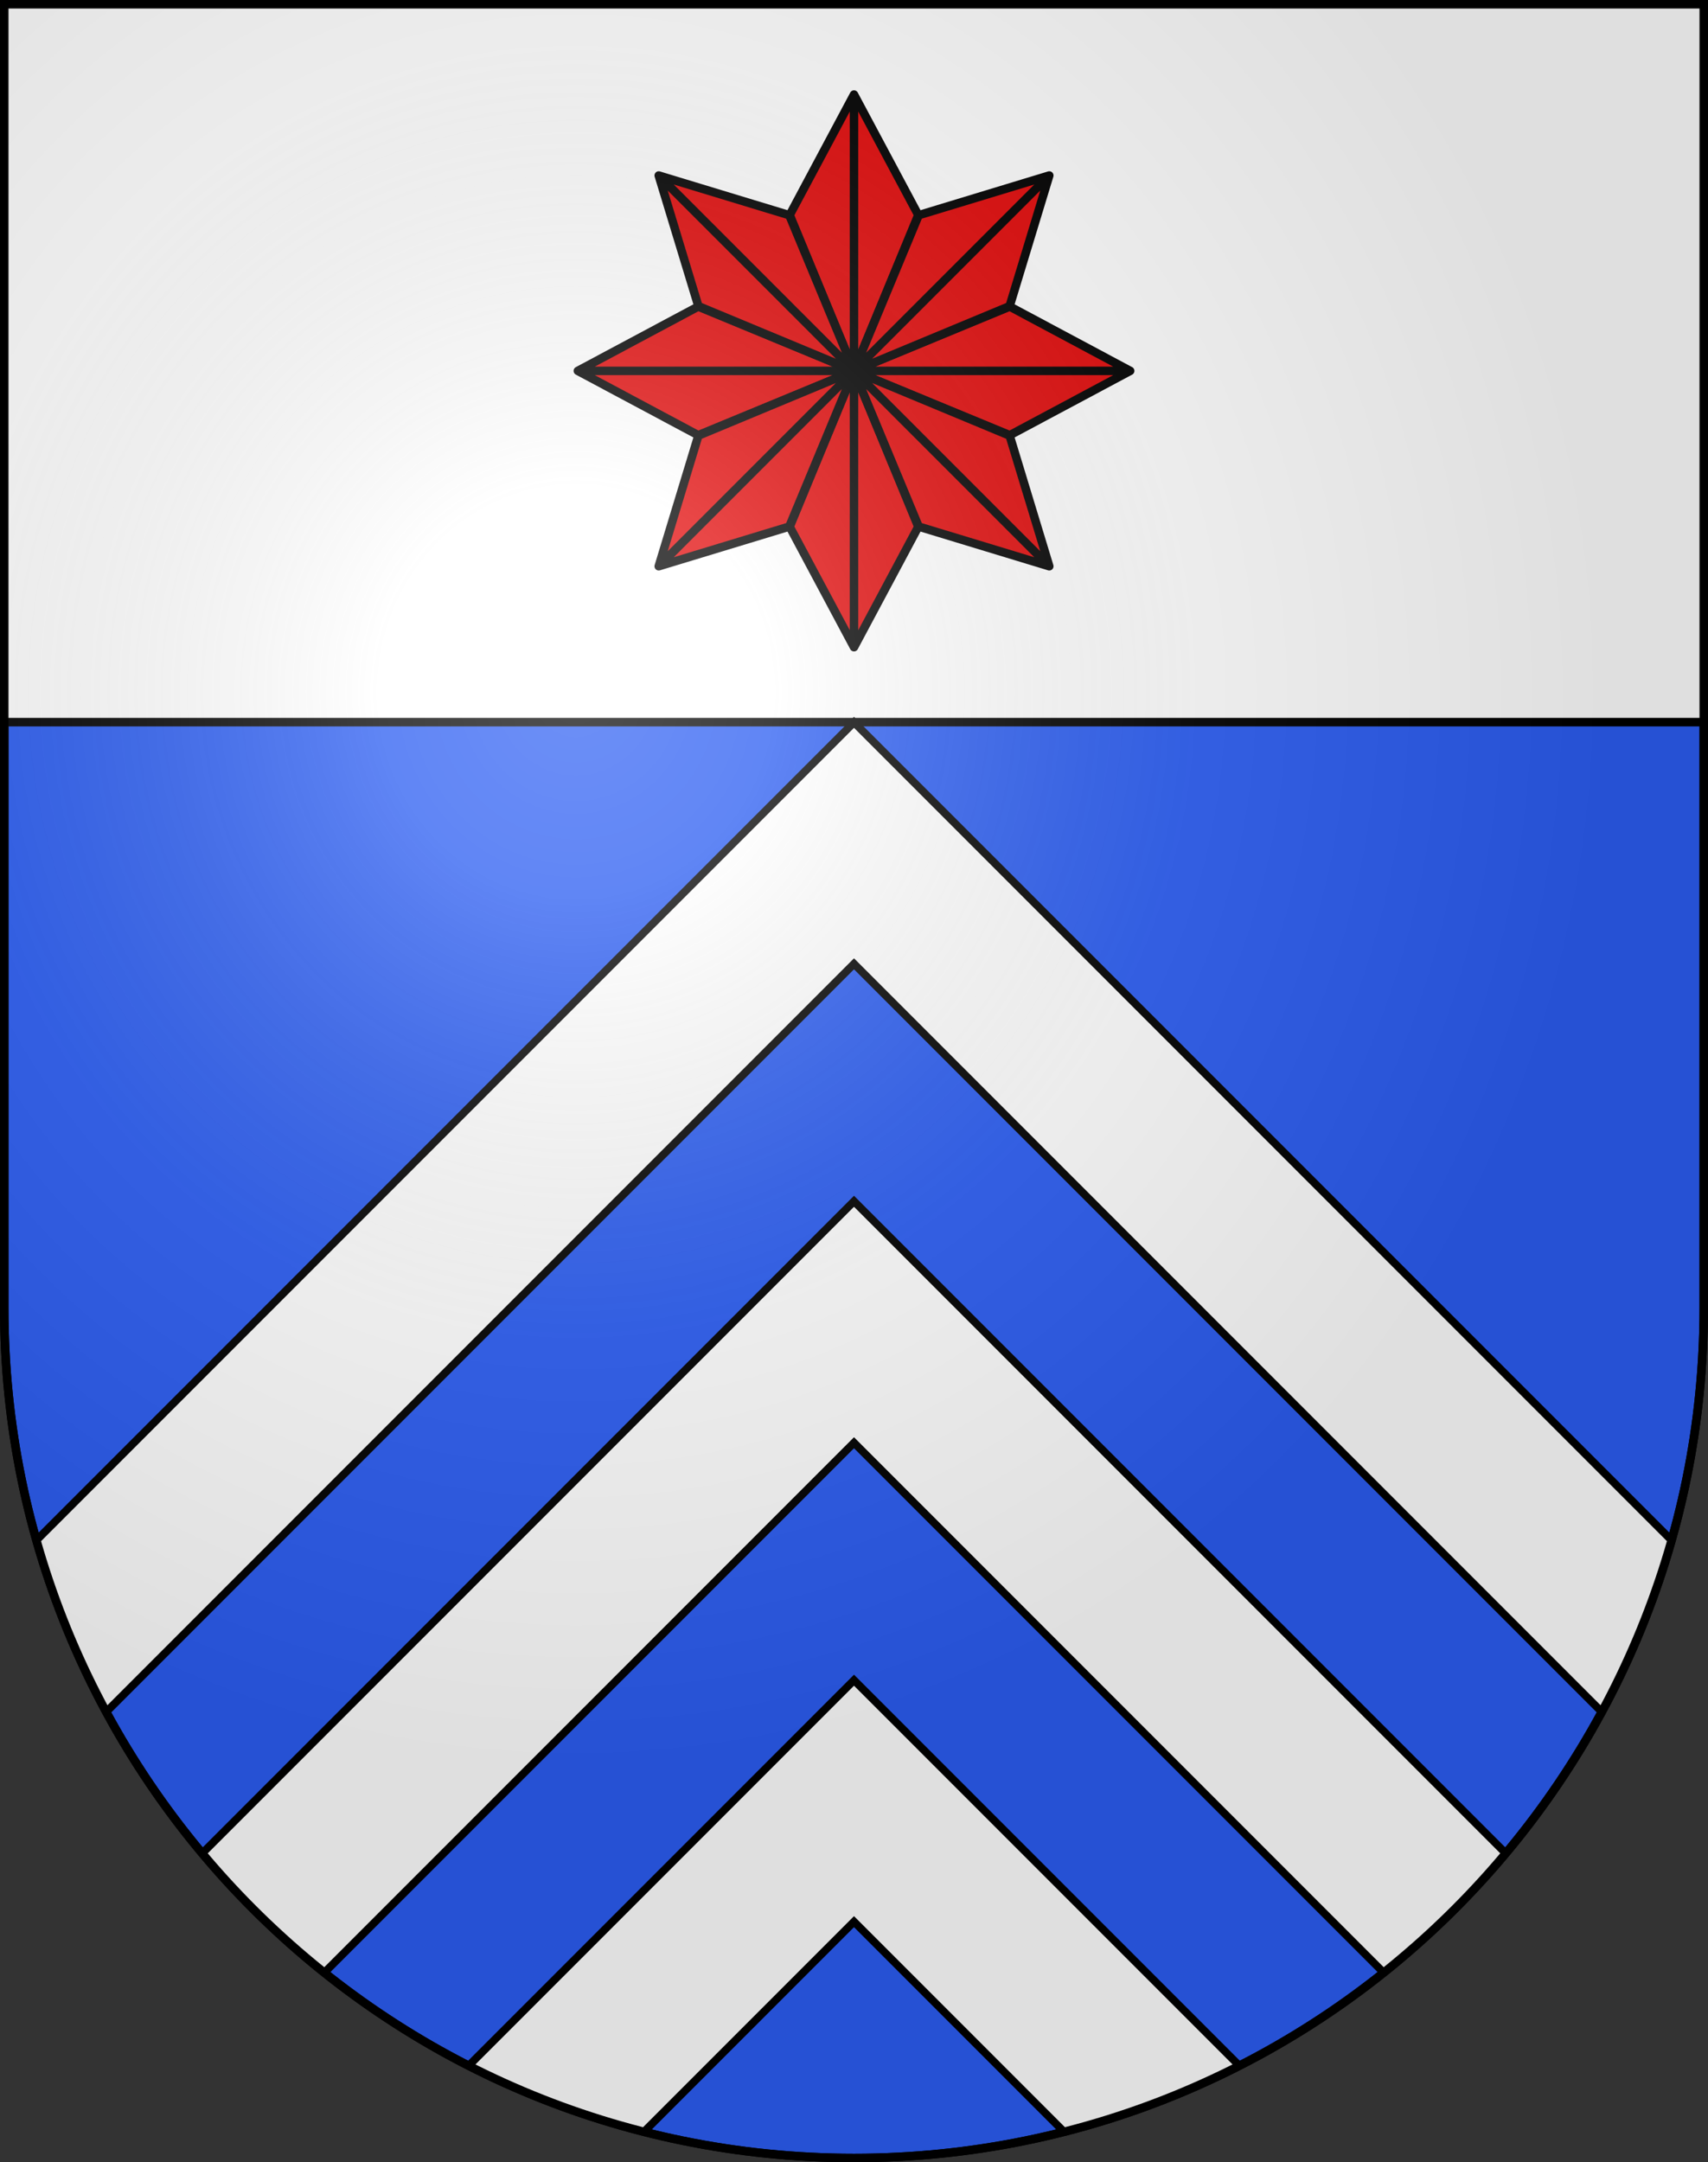 <?xml version="1.0" encoding="utf-8"?>
<svg version="1.1" width="603px" height="763px" xmlns="http://www.w3.org/2000/svg" xmlns:xlink="http://www.w3.org/1999/xlink" stroke="#000" stroke-width="3">
  <rect width="100%" height="100%" fill="#333333" stroke="none"/>
  <defs>
    <clipPath id="m">
      <path id="s" d="m1.5,1.5v460c0,165.686 134.314,300 300,300c165.685,0 300-134.314 300-300v-460z"/>
    </clipPath>
    <path id="c" fill="none" d="m0,599 301.5-301.5 301.5,301.5 m-603,169 301.5-301.5 301.5,301.5 m-603,169 301.5-301.5 301.5,301.5"/>
    <radialGradient id="a" cx="0" cy="0" r="300" gradientTransform="matrix(1.215 0 0 1.267 203.329 244.107)" gradientUnits="userSpaceOnUse">
      <stop stop-color="#fff" stop-opacity=".314" offset="0"/>
      <stop stop-color="#fff" stop-opacity=".251" offset=".19"/>
      <stop stop-color="#6b6b6b" stop-opacity=".126" offset=".6"/>
      <stop stop-opacity=".126" offset="1"/>
    </radialGradient>
  </defs>
  <use xlink:href="#s" fill="#2b5df2"/>
  <g clip-path="url(#m)">
    <rect fill="#fff" width="603" height="254.828"/>
    <use xlink:href="#c" stroke-width="63"/>
    <use xlink:href="#c" stroke="#fff" stroke-width="57.5"/>
  </g>
  <g transform="translate(301.5 130.875)" fill="#e20909" stroke-linejoin="round">
    <path id="b" d="m0-97.5v195 l-22.7-42.5 45.4-110 -22.7-42.5 -22.7,42.5 45.4,110 -22.7,42.5z m-97.5,97.5h195 l-42.5-22.7 -110,45.4 -42.5-22.7 42.5-22.7 110,45.4 42.5-22.7z"/>
    <use xlink:href="#b" transform="rotate(45)"/>
  </g>
  <use xlink:href="#s" fill="url(#a)"/>
</svg>
